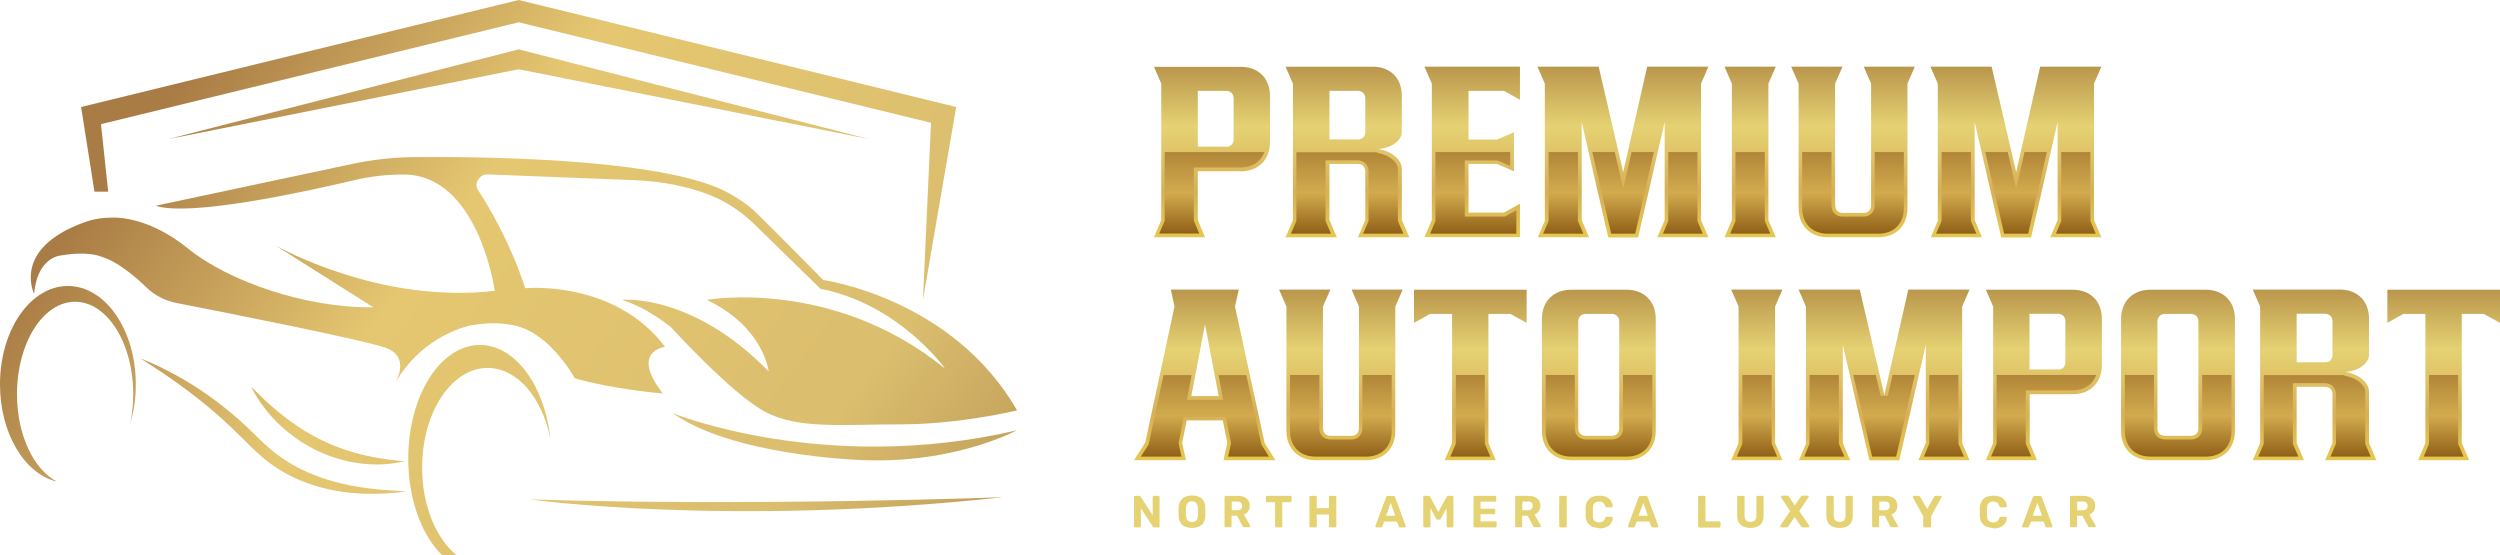 <?xml version="1.0" encoding="UTF-8"?>
<svg id="Layer_1" data-name="Layer 1" xmlns="http://www.w3.org/2000/svg" xmlns:xlink="http://www.w3.org/1999/xlink" viewBox="0 0 145.81 32.37">
  <defs>
    <style>
      .cls-1 {
        fill: #e5d273;
      }

      .cls-1, .cls-2, .cls-3, .cls-4, .cls-5, .cls-6, .cls-7, .cls-8, .cls-9, .cls-10, .cls-11, .cls-12, .cls-13, .cls-14, .cls-15, .cls-16, .cls-17, .cls-18, .cls-19, .cls-20, .cls-21, .cls-22, .cls-23, .cls-24, .cls-25, .cls-26, .cls-27, .cls-28, .cls-29, .cls-30, .cls-31, .cls-32, .cls-33, .cls-34, .cls-35, .cls-36, .cls-37, .cls-38, .cls-39, .cls-40, .cls-41, .cls-42, .cls-43, .cls-44, .cls-45, .cls-46, .cls-47, .cls-48, .cls-49, .cls-50, .cls-51, .cls-52 {
        stroke-width: 0px;
      }

      .cls-2 {
        fill: url(#linear-gradient);
      }

      .cls-3 {
        fill: url(#linear-gradient-38);
      }

      .cls-4 {
        fill: url(#linear-gradient-33);
      }

      .cls-5 {
        fill: url(#linear-gradient-29);
      }

      .cls-6 {
        fill: url(#linear-gradient-32);
      }

      .cls-7 {
        fill: url(#linear-gradient-30);
      }

      .cls-8 {
        fill: url(#linear-gradient-31);
      }

      .cls-9 {
        fill: url(#linear-gradient-36);
      }

      .cls-10 {
        fill: url(#linear-gradient-39);
      }

      .cls-11 {
        fill: url(#linear-gradient-34);
      }

      .cls-12 {
        fill: url(#linear-gradient-37);
      }

      .cls-13 {
        fill: url(#linear-gradient-35);
      }

      .cls-14 {
        fill: url(#linear-gradient-28);
      }

      .cls-15 {
        fill: url(#linear-gradient-25);
      }

      .cls-16 {
        fill: url(#linear-gradient-11);
      }

      .cls-17 {
        fill: url(#linear-gradient-12);
      }

      .cls-18 {
        fill: url(#linear-gradient-13);
      }

      .cls-19 {
        fill: url(#linear-gradient-10);
      }

      .cls-20 {
        fill: url(#linear-gradient-17);
      }

      .cls-21 {
        fill: url(#linear-gradient-16);
      }

      .cls-22 {
        fill: url(#linear-gradient-19);
      }

      .cls-23 {
        fill: url(#linear-gradient-15);
      }

      .cls-24 {
        fill: url(#linear-gradient-23);
      }

      .cls-25 {
        fill: url(#linear-gradient-21);
      }

      .cls-26 {
        fill: url(#linear-gradient-18);
      }

      .cls-27 {
        fill: url(#linear-gradient-14);
      }

      .cls-28 {
        fill: url(#linear-gradient-22);
      }

      .cls-29 {
        fill: url(#linear-gradient-20);
      }

      .cls-30 {
        fill: url(#linear-gradient-27);
      }

      .cls-31 {
        fill: url(#linear-gradient-24);
      }

      .cls-32 {
        fill: url(#linear-gradient-26);
      }

      .cls-33 {
        fill: url(#linear-gradient-45);
      }

      .cls-34 {
        fill: url(#linear-gradient-46);
      }

      .cls-35 {
        fill: url(#linear-gradient-44);
      }

      .cls-36 {
        fill: url(#linear-gradient-48);
      }

      .cls-37 {
        fill: url(#linear-gradient-49);
      }

      .cls-38 {
        fill: url(#linear-gradient-47);
      }

      .cls-39 {
        fill: url(#linear-gradient-42);
      }

      .cls-40 {
        fill: url(#linear-gradient-43);
      }

      .cls-41 {
        fill: url(#linear-gradient-40);
      }

      .cls-42 {
        fill: url(#linear-gradient-41);
      }

      .cls-43 {
        fill: url(#linear-gradient-51);
      }

      .cls-44 {
        fill: url(#linear-gradient-50);
      }

      .cls-45 {
        fill: url(#linear-gradient-4);
      }

      .cls-46 {
        fill: url(#linear-gradient-2);
      }

      .cls-47 {
        fill: url(#linear-gradient-3);
      }

      .cls-48 {
        fill: url(#linear-gradient-8);
      }

      .cls-49 {
        fill: url(#linear-gradient-9);
      }

      .cls-50 {
        fill: url(#linear-gradient-7);
      }

      .cls-51 {
        fill: url(#linear-gradient-5);
      }

      .cls-52 {
        fill: url(#linear-gradient-6);
      }
    </style>
    <linearGradient id="linear-gradient" x1="15.95" y1="-2.35" x2="67.92" y2="36.78" gradientUnits="userSpaceOnUse">
      <stop offset="0" stop-color="#a97c45"/>
      <stop offset=".27" stop-color="#e5c771"/>
      <stop offset=".65" stop-color="#dbbe6e"/>
      <stop offset="1" stop-color="#a37a42"/>
    </linearGradient>
    <linearGradient id="linear-gradient-2" x1="16.1" y1="-2.55" x2="68.07" y2="36.59" xlink:href="#linear-gradient"/>
    <linearGradient id="linear-gradient-3" x1="15.06" y1="-1.16" x2="67.03" y2="37.97" xlink:href="#linear-gradient"/>
    <linearGradient id="linear-gradient-4" x1="11.26" y1="3.88" x2="63.23" y2="43.01" xlink:href="#linear-gradient"/>
    <linearGradient id="linear-gradient-5" x1="-.29" y1="19.22" x2="51.68" y2="58.35" xlink:href="#linear-gradient"/>
    <linearGradient id="linear-gradient-6" x1="6.34" y1="10.42" x2="58.3" y2="49.55" xlink:href="#linear-gradient"/>
    <linearGradient id="linear-gradient-7" x1="2.81" y1="15.1" x2="54.78" y2="54.23" xlink:href="#linear-gradient"/>
    <linearGradient id="linear-gradient-8" x1="3.84" y1="13.73" x2="55.81" y2="52.87" xlink:href="#linear-gradient"/>
    <linearGradient id="linear-gradient-9" x1="9.92" y1="5.66" x2="61.89" y2="44.79" xlink:href="#linear-gradient"/>
    <linearGradient id="linear-gradient-10" x1="10.61" y1="4.74" x2="62.58" y2="43.88" xlink:href="#linear-gradient"/>
    <linearGradient id="linear-gradient-11" x1="4.01" y1="13.51" x2="55.98" y2="52.64" xlink:href="#linear-gradient"/>
    <linearGradient id="linear-gradient-12" x1="70.68" y1="13.84" x2="70.68" y2="3.9" gradientUnits="userSpaceOnUse">
      <stop offset="0" stop-color="#e5c852"/>
      <stop offset=".27" stop-color="#d8b056"/>
      <stop offset=".65" stop-color="#e5d273"/>
      <stop offset="1" stop-color="#ba964c"/>
    </linearGradient>
    <linearGradient id="linear-gradient-13" x1="78.58" x2="78.58" xlink:href="#linear-gradient-12"/>
    <linearGradient id="linear-gradient-14" x1="85.87" x2="85.87" xlink:href="#linear-gradient-12"/>
    <linearGradient id="linear-gradient-15" x1="94.66" x2="94.66" xlink:href="#linear-gradient-12"/>
    <linearGradient id="linear-gradient-16" x1="102.08" x2="102.08" xlink:href="#linear-gradient-12"/>
    <linearGradient id="linear-gradient-17" x1="108.08" x2="108.08" xlink:href="#linear-gradient-12"/>
    <linearGradient id="linear-gradient-18" x1="117.58" x2="117.58" xlink:href="#linear-gradient-12"/>
    <linearGradient id="linear-gradient-19" x1="70.69" y1="13.63" x2="70.69" y2="8.87" gradientUnits="userSpaceOnUse">
      <stop offset="0" stop-color="#906017"/>
      <stop offset=".5" stop-color="#d2ab4e"/>
      <stop offset="1" stop-color="#b18639"/>
    </linearGradient>
    <linearGradient id="linear-gradient-20" x1="78.58" x2="78.58" xlink:href="#linear-gradient-19"/>
    <linearGradient id="linear-gradient-21" x1="85.92" x2="85.92" xlink:href="#linear-gradient-19"/>
    <linearGradient id="linear-gradient-22" x1="91.17" x2="91.17" xlink:href="#linear-gradient-19"/>
    <linearGradient id="linear-gradient-23" x1="98.15" x2="98.15" xlink:href="#linear-gradient-19"/>
    <linearGradient id="linear-gradient-24" x1="102.08" x2="102.08" xlink:href="#linear-gradient-19"/>
    <linearGradient id="linear-gradient-25" x1="108.08" x2="108.08" xlink:href="#linear-gradient-19"/>
    <linearGradient id="linear-gradient-26" x1="114.1" x2="114.1" xlink:href="#linear-gradient-19"/>
    <linearGradient id="linear-gradient-27" x1="94.67" x2="94.67" xlink:href="#linear-gradient-19"/>
    <linearGradient id="linear-gradient-28" x1="117.59" x2="117.59" xlink:href="#linear-gradient-19"/>
    <linearGradient id="linear-gradient-29" x1="121.07" x2="121.07" xlink:href="#linear-gradient-19"/>
    <linearGradient id="linear-gradient-30" x1="102.47" y1="26.84" x2="102.47" y2="16.9" xlink:href="#linear-gradient-12"/>
    <linearGradient id="linear-gradient-31" x1="109.88" y1="26.84" x2="109.88" y2="16.9" xlink:href="#linear-gradient-12"/>
    <linearGradient id="linear-gradient-32" x1="119.19" y1="26.84" x2="119.19" y2="16.9" xlink:href="#linear-gradient-12"/>
    <linearGradient id="linear-gradient-33" x1="127.03" y1="26.84" x2="127.03" y2="16.9" xlink:href="#linear-gradient-12"/>
    <linearGradient id="linear-gradient-34" x1="134.99" y1="26.84" x2="134.99" y2="16.9" xlink:href="#linear-gradient-12"/>
    <linearGradient id="linear-gradient-35" x1="142.52" y1="26.84" x2="142.52" y2="16.9" xlink:href="#linear-gradient-12"/>
    <linearGradient id="linear-gradient-36" x1="102.47" y1="26.63" x2="102.47" y2="21.87" xlink:href="#linear-gradient-19"/>
    <linearGradient id="linear-gradient-37" x1="106.4" y1="26.63" x2="106.4" y2="21.87" xlink:href="#linear-gradient-19"/>
    <linearGradient id="linear-gradient-38" x1="109.89" y1="26.63" x2="109.89" y2="21.87" xlink:href="#linear-gradient-19"/>
    <linearGradient id="linear-gradient-39" x1="113.37" y1="26.63" x2="113.37" y2="21.87" xlink:href="#linear-gradient-19"/>
    <linearGradient id="linear-gradient-40" x1="119.2" y1="26.63" x2="119.2" y2="21.87" xlink:href="#linear-gradient-19"/>
    <linearGradient id="linear-gradient-41" x1="127.03" y1="26.63" x2="127.03" y2="21.87" xlink:href="#linear-gradient-19"/>
    <linearGradient id="linear-gradient-42" x1="134.99" y1="26.63" x2="134.99" y2="21.87" xlink:href="#linear-gradient-19"/>
    <linearGradient id="linear-gradient-43" x1="142.52" y1="26.63" x2="142.52" y2="21.87" xlink:href="#linear-gradient-19"/>
    <linearGradient id="linear-gradient-44" x1="70.27" y1="26.84" x2="70.27" y2="16.9" xlink:href="#linear-gradient-12"/>
    <linearGradient id="linear-gradient-45" x1="78.21" y1="26.84" x2="78.21" y2="16.9" xlink:href="#linear-gradient-12"/>
    <linearGradient id="linear-gradient-46" x1="85.75" y1="26.84" x2="85.75" y2="16.9" xlink:href="#linear-gradient-12"/>
    <linearGradient id="linear-gradient-47" x1="93.25" y1="26.84" x2="93.25" y2="16.9" xlink:href="#linear-gradient-12"/>
    <linearGradient id="linear-gradient-48" x1="70.28" y1="26.63" x2="70.28" y2="21.87" xlink:href="#linear-gradient-19"/>
    <linearGradient id="linear-gradient-49" x1="78.21" y1="26.63" x2="78.21" y2="21.87" xlink:href="#linear-gradient-19"/>
    <linearGradient id="linear-gradient-50" x1="85.75" y1="26.63" x2="85.75" y2="21.87" xlink:href="#linear-gradient-19"/>
    <linearGradient id="linear-gradient-51" x1="93.25" y1="26.63" x2="93.25" y2="21.87" xlink:href="#linear-gradient-19"/>
  </defs>
  <g>
    <polygon class="cls-2" points="30.25 0 4.73 6.24 5.51 11.18 6.31 11.18 5.89 7.24 30.25 1.3 54.3 7.16 53.83 17.48 55.77 6.24 30.25 0"/>
    <polygon class="cls-46" points="30.25 2.88 9.82 8.11 30.25 4.04 50.68 8.11 30.25 2.88"/>
    <path class="cls-47" d="M59.3,25.1s-3.31,1.8-8.32,1.75c-1.48,0-8.4-.38-11.74-2.75,0,0,8.85,3.61,20.06,1Z"/>
    <path class="cls-45" d="M30.93,29.13s11.51,1.62,27.56-.13c0,0-14.34.54-27.56.13Z"/>
    <path class="cls-51" d="M7.6,24.68c.11-.53.17-1.1.17-1.7,0-2.97-1.52-5.38-3.39-5.38s-3.39,2.41-3.39,5.38c0,2.38.97,4.4,2.33,5.11-1.88-.44-3.32-2.81-3.32-5.67,0-3.17,1.77-5.74,3.96-5.74s3.96,2.57,3.96,5.74c0,.8-.11,1.57-.32,2.26Z"/>
    <path class="cls-52" d="M32.09,25.54c-.48-2.36-1.93-4.08-3.65-4.08-2.11,0-3.82,2.6-3.82,5.81,0,2.2.8,4.11,1.99,5.1h-.84c-1.18-1.17-1.96-3.25-1.96-5.62,0-3.66,1.87-6.63,4.18-6.63,2.05,0,3.75,2.33,4.11,5.42Z"/>
    <path class="cls-50" d="M8.16,20.89c2.45.97,4.7,2.49,6.58,4.34.27.26.53.52.8.76,1.62,1.5,3.78,2.22,5.94,2.49.74.1,1.48.14,2.23.18-.74.11-1.5.15-2.26.14-1.91-.03-3.86-.51-5.45-1.6-.95-.64-1.72-1.53-2.53-2.29-1.62-1.54-3.42-2.84-5.32-4.03h0Z"/>
    <path class="cls-48" d="M14.65,22.55c1.48,1.54,3.18,2.86,5.2,3.58,1.21.45,2.45.66,3.75.77-1.62.39-3.38.16-4.9-.52-1.72-.77-3.21-2.14-4.05-3.82h0Z"/>
    <path class="cls-49" d="M27.67,18.95c-.07.01-.12.02-.16.03.06-.01.11-.02.15-.03h0s0,0,.01,0Z"/>
    <path class="cls-19" d="M59.3,23.94s-3.34.81-6.76.81-6.01.3-7.95-.75c-1.94-1.05-5.44-4.9-5.44-4.9,0,0-1.32-1.13-2.88-1.61,0,0,4.07-.43,8.56,4.17,0,0-.27-2.58-3.61-4.17,0,0,7.35-1.32,13.9,4.01-.04-.06-2.68-3.75-7.27-4.66l-3.85-3.76c-.83-.81-1.83-1.45-2.93-1.83-1-.35-2.34-.67-4.02-.74-3.5-.14-7.57-.3-8.65-.34-.17,0-.33.07-.43.21l-.08.11c-.13.17-.13.4-.02.58.51.77,1.88,3,2.76,5.74,0,0,5.2-.51,8.16,3.42,0,0-2.07.24-.13,2.72,0,0-2.91-.24-5.14-.89,0,0-.54-1-1.44-1.87-.08-.07-.15-.15-.24-.22-.44-.38-.95-.72-1.51-.9,0,0,0,0,0,0-.03-.01-.06-.02-.09-.03-.03-.01-.07-.02-.1-.03-.02,0-.04,0-.06-.01-1-.24-1.98-.13-2.41-.05h0s0,0-.01,0h0s-.09.02-.15.03c0,0-.01,0-.02,0-.02,0-.03,0-.04,0-.01,0-.02,0-.02,0-.81.2-2.94.92-4.34,3.28.23-.45.63-1.53-.58-1.97-1.27-.46-9.29-2.05-12.22-2.62-.66-.13-1.27-.44-1.75-.91-.62-.59-1.55-1.39-2.4-1.71-.06-.02-.12-.04-.17-.06,0,0,0,0,0,0-.89-.36-2.2-.13-2.41-.09-.02,0-.02,0-.03,0h0c-.39.06-1.37.4-1.54,2.23,0,0-1.32-2.61,2.89-4.15.53-.2,1.1-.29,1.67-.29h.04s.05,0,.08,0c.25,0,2.1.02,4.29,1.8,2.36,1.92,6.91,3.49,10.81,3.43l-5.7-3.6c.4.22,6.21,3.41,12.79,2.64l-.02-.09s-.97-6.73-5.33-6.69h0c-.98,0-1.95.11-2.9.34-2.91.69-9.55,2.13-11.53,1.48l11.47-2.44c1.21-.26,2.45-.39,3.69-.4,4.07-.03,13.45.09,17.57,1.77,0,0,1.32.53,2.29,1.47.97.94,3.91,3.93,3.91,3.93,0,0,7.51,1.02,11.31,7.6Z"/>
    <path class="cls-16" d="M6.14,15.08c-.05-.02-.11-.03-.17-.06.06.02.11.04.17.06Z"/>
  </g>
  <g>
    <g>
      <path class="cls-1" d="M66.21,30.76s-.03,0-.05-.02c-.01-.01-.02-.03-.02-.05v-1.7s0-.03.02-.05c.01-.01.03-.02.05-.02h.24s.05,0,.06.02.02.02.02.03l.7,1.09v-1.07s0-.03.02-.05.03-.02.04-.02h.27s.03,0,.05.02c.01.01.02.03.02.05v1.7s0,.03-.02.05c-.01.01-.03.02-.05.02h-.24s-.04,0-.06-.02c-.01-.01-.02-.02-.02-.03l-.7-1.06v1.04s0,.03-.02.05-.03.02-.05.02h-.26Z"/>
      <path class="cls-1" d="M69.52,30.79c-.16,0-.3-.03-.41-.08-.12-.05-.21-.13-.27-.24s-.1-.24-.1-.4c0-.07,0-.15,0-.22s0-.15,0-.23c0-.16.04-.29.11-.4.07-.11.16-.19.27-.24.12-.05.25-.08.41-.08s.29.03.4.08c.12.05.21.13.27.24.07.11.1.24.1.4,0,.08,0,.15,0,.23s0,.15,0,.22c0,.16-.04.29-.1.4s-.15.18-.27.24c-.12.05-.25.08-.41.08ZM69.52,30.45c.1,0,.18-.03.25-.09.07-.06.1-.16.1-.3,0-.08,0-.15,0-.22s0-.14,0-.21c0-.09-.02-.16-.05-.22s-.07-.1-.12-.13-.11-.04-.18-.04-.13.01-.18.04c-.05.03-.09.07-.12.13s-.05.13-.05.22c0,.08,0,.15,0,.21s0,.14,0,.22c0,.14.04.24.1.3.06.06.15.09.25.09Z"/>
      <path class="cls-1" d="M71.49,30.76s-.03,0-.05-.02c-.01-.01-.02-.03-.02-.05v-1.7s0-.03.02-.05c.01-.01.03-.02.05-.02h.69c.22,0,.39.05.52.15.13.1.19.24.19.43,0,.13-.03.23-.09.32s-.14.15-.25.19l.37.65s0,.02,0,.03c0,.01,0,.03-.02.04-.01.01-.02.02-.04.02h-.29s-.05,0-.07-.02c-.02-.02-.03-.03-.03-.05l-.32-.6h-.32v.6s0,.03-.02.05-.03.02-.05.02h-.29ZM71.84,29.76h.33c.1,0,.17-.02.21-.07s.07-.1.07-.18-.02-.14-.07-.19c-.05-.05-.12-.07-.21-.07h-.33v.5Z"/>
      <path class="cls-1" d="M74.44,30.76s-.03,0-.05-.02c-.01-.01-.02-.03-.02-.05v-1.4h-.48s-.03,0-.04-.02-.02-.03-.02-.04v-.24s0-.03.02-.05.03-.02.04-.02h1.37s.03,0,.05.02c.01.01.02.03.02.05v.24s0,.03-.02.04c-.01.01-.03.02-.05.02h-.47v1.4s0,.03-.02.05c-.01.01-.03.02-.05.02h-.29Z"/>
      <path class="cls-1" d="M76.44,30.76s-.03,0-.05-.02c-.01-.01-.02-.03-.02-.05v-1.7s0-.03.02-.05c.01-.01.03-.02.05-.02h.29s.03,0,.05.02.02.03.02.05v.65h.71v-.65s0-.03.02-.05.03-.02.05-.02h.29s.03,0,.05.02.02.03.02.05v1.7s0,.03-.02.05-.03.02-.05.02h-.29s-.03,0-.05-.02-.02-.03-.02-.05v-.68h-.71v.68s0,.03-.02.05-.03.02-.05.02h-.29Z"/>
      <path class="cls-1" d="M80.28,30.76s-.03,0-.04-.02c-.01-.01-.02-.02-.02-.04,0,0,0-.02,0-.02l.62-1.68s.02-.04.03-.05.04-.02.07-.02h.33s.05,0,.07.02.03.03.03.05l.62,1.68s0,.01,0,.02c0,.01,0,.03-.02.04-.01.01-.02.02-.04.02h-.27s-.05,0-.06-.02c-.01-.01-.02-.02-.02-.03l-.11-.29h-.74l-.11.29s-.01.02-.02.03-.03.02-.06.02h-.27ZM80.84,30.08h.54l-.27-.75-.27.75Z"/>
      <path class="cls-1" d="M83.08,30.76s-.03,0-.05-.02c-.01-.01-.02-.03-.02-.05v-1.7s0-.03.02-.05c.01-.01.03-.02.05-.02h.24s.05,0,.06.02c.01.01.02.02.03.03l.48.89.49-.89s.01-.02.02-.03.03-.02.06-.02h.24s.03,0,.05.02.02.03.02.05v1.7s0,.03-.02.05-.03.02-.05.02h-.27s-.03,0-.04-.02c-.01-.01-.02-.03-.02-.05v-1.06l-.33.62s-.02.03-.03.04c-.01.01-.03.02-.05.02h-.12s-.04,0-.05-.02c-.01-.01-.03-.03-.03-.04l-.33-.62v1.06s0,.03-.02.05-.03.02-.04.02h-.27Z"/>
      <path class="cls-1" d="M86.01,30.76s-.03,0-.05-.02c-.01-.01-.02-.03-.02-.05v-1.7s0-.03.02-.05c.01-.01.03-.02.05-.02h1.19s.03,0,.05.02.02.03.02.05v.21s0,.03-.02.04-.03.02-.05.02h-.85v.41h.79s.03,0,.05.02.02.03.02.05v.19s0,.03-.02.04-.03.02-.05.02h-.79v.42h.87s.03,0,.05.02.02.03.02.05v.21s0,.03-.02.05-.03.02-.05.02h-1.21Z"/>
      <path class="cls-1" d="M88.44,30.76s-.03,0-.05-.02c-.01-.01-.02-.03-.02-.05v-1.7s0-.03.02-.05c.01-.01.03-.02.05-.02h.69c.22,0,.39.05.52.15.13.1.19.24.19.43,0,.13-.03.23-.09.32s-.14.15-.25.19l.37.65s0,.02,0,.03c0,.01,0,.03-.02.04-.01.01-.02.02-.04.02h-.29s-.05,0-.07-.02c-.02-.02-.03-.03-.03-.05l-.32-.6h-.32v.6s0,.03-.02.05-.03.02-.05.02h-.29ZM88.79,29.76h.33c.1,0,.17-.02.21-.07s.07-.1.07-.18-.02-.14-.07-.19c-.05-.05-.12-.07-.21-.07h-.33v.5Z"/>
      <path class="cls-1" d="M91.01,30.76s-.03,0-.05-.02c-.01-.01-.02-.03-.02-.05v-1.7s0-.03.02-.05c.01-.01.03-.02.05-.02h.3s.03,0,.05.02c.01.01.02.03.02.05v1.7s0,.03-.02.05c-.01.01-.03.02-.05.02h-.3Z"/>
      <path class="cls-1" d="M93.27,30.79c-.16,0-.3-.03-.42-.08-.11-.05-.2-.14-.27-.24-.06-.11-.1-.23-.1-.39,0-.07,0-.15,0-.23s0-.16,0-.24c0-.15.04-.28.11-.38.06-.11.15-.19.27-.24s.25-.08.41-.08c.12,0,.22.01.32.04.1.03.18.07.25.13.07.06.12.12.16.2.04.08.06.16.06.25,0,.02,0,.03-.02.04-.01.01-.02.02-.04.02h-.3s-.04,0-.05-.02c-.01-.01-.02-.03-.03-.05-.03-.1-.07-.17-.13-.21-.06-.04-.14-.06-.23-.06-.11,0-.19.03-.26.09-.06.06-.1.16-.1.3,0,.14,0,.29,0,.44,0,.14.04.24.1.3.06.06.15.09.26.09.09,0,.17-.02.23-.06s.11-.11.13-.21c0-.03.02-.04.03-.05.01,0,.03-.01.05-.01h.3s.03,0,.04.02c.01.01.02.02.02.04,0,.09-.02.18-.06.25-.04.08-.09.14-.16.2s-.15.1-.25.13c-.1.03-.2.04-.32.04Z"/>
      <path class="cls-1" d="M95.01,30.76s-.03,0-.04-.02c-.01-.01-.02-.02-.02-.04,0,0,0-.02,0-.02l.62-1.68s.02-.04.03-.05.04-.02.07-.02h.33s.05,0,.07.02.03.03.03.05l.62,1.68s0,.01,0,.02c0,.01,0,.03-.02.04-.01.01-.02.02-.04.02h-.27s-.05,0-.06-.02c-.01-.01-.02-.02-.02-.03l-.11-.29h-.74l-.11.29s-.01.02-.02.03-.03.02-.06.02h-.27ZM95.57,30.08h.54l-.27-.75-.27.75Z"/>
      <path class="cls-1" d="M99.11,30.76s-.03,0-.05-.02c-.01-.01-.02-.03-.02-.05v-1.7s0-.03.02-.05c.01-.01.03-.02.05-.02h.29s.03,0,.05.02c.01.01.02.03.02.05v1.42h.81s.03,0,.05.02c.01.01.02.03.02.05v.22s0,.03-.02.05-.03.02-.05.02h-1.17Z"/>
      <path class="cls-1" d="M102.08,30.79c-.15,0-.29-.03-.4-.08-.12-.05-.2-.13-.27-.24-.06-.11-.09-.24-.09-.41v-1.07s0-.03.02-.05c.01-.01.03-.02.05-.02h.29s.03,0,.05.02c.01.01.02.03.02.05v1.07c0,.13.03.23.09.29.06.06.15.09.26.09s.19-.03.25-.09c.06-.06.09-.16.09-.29v-1.07s0-.03.02-.05c.01-.01.03-.02.05-.02h.29s.03,0,.04.02.02.03.02.05v1.07c0,.17-.03.3-.09.41-.06.11-.15.19-.26.24-.11.05-.25.08-.4.08Z"/>
      <path class="cls-1" d="M103.89,30.76s-.03,0-.04-.02c-.01-.01-.02-.02-.02-.04,0,0,0-.01,0-.02,0,0,0-.01,0-.02l.58-.85-.54-.81s0-.02,0-.03c0-.01,0-.03.02-.04.01-.01.02-.02.04-.02h.32s.04,0,.05.02.02.02.03.03l.35.52.35-.52s.02-.02.03-.03.03-.02.06-.02h.31s.03,0,.04.02c.01.01.02.02.02.04,0,.01,0,.02-.01.03l-.54.81.58.85s0,.01,0,.02c0,0,0,.01,0,.02,0,.01,0,.03-.02.04-.01.01-.02.02-.04.02h-.33s-.04,0-.05-.02c-.01-.01-.02-.02-.03-.03l-.38-.55-.38.55s-.01.02-.03.03-.03.02-.06.02h-.32Z"/>
      <path class="cls-1" d="M107.28,30.79c-.15,0-.29-.03-.4-.08-.12-.05-.2-.13-.27-.24-.06-.11-.09-.24-.09-.41v-1.07s0-.03.02-.05c.01-.01.03-.02.05-.02h.29s.03,0,.05.02c.01.01.02.03.02.05v1.07c0,.13.03.23.09.29.06.06.15.09.26.09s.19-.03.25-.09c.06-.06.09-.16.09-.29v-1.07s0-.03.02-.05c.01-.01.03-.02.05-.02h.29s.03,0,.04.02.02.03.02.05v1.07c0,.17-.03.3-.09.41-.06.11-.15.19-.26.24-.11.05-.25.08-.4.08Z"/>
      <path class="cls-1" d="M109.26,30.76s-.03,0-.05-.02c-.01-.01-.02-.03-.02-.05v-1.7s0-.03.02-.05c.01-.01.03-.02.05-.02h.69c.22,0,.39.05.52.15.13.1.19.24.19.43,0,.13-.03.23-.09.32s-.14.15-.25.19l.37.65s0,.02,0,.03c0,.01,0,.03-.02.04-.01.01-.02.02-.04.02h-.29s-.05,0-.07-.02c-.02-.02-.03-.03-.03-.05l-.32-.6h-.32v.6s0,.03-.02.05-.03.02-.05.02h-.29ZM109.61,29.76h.33c.1,0,.17-.02.21-.07s.07-.1.07-.18-.02-.14-.07-.19c-.05-.05-.12-.07-.21-.07h-.33v.5Z"/>
      <path class="cls-1" d="M112.24,30.76s-.03,0-.05-.02-.02-.03-.02-.05v-.58l-.61-1.11s0-.01,0-.01c0,0,0,0,0-.01,0-.01,0-.03.02-.04.01-.01.02-.02.04-.02h.28s.04,0,.06.02c.01.01.02.02.03.03l.41.72.41-.72s.01-.02.03-.03c.01-.01.03-.02.06-.02h.28s.03,0,.04.02c.01.01.02.02.02.04,0,0,0,.01,0,.01,0,0,0,0,0,.01l-.61,1.11v.58s0,.03-.02.05-.03.02-.05.02h-.29Z"/>
      <path class="cls-1" d="M116.26,30.79c-.16,0-.3-.03-.42-.08-.11-.05-.2-.14-.27-.24-.06-.11-.1-.23-.1-.39,0-.07,0-.15,0-.23s0-.16,0-.24c0-.15.04-.28.11-.38.06-.11.15-.19.27-.24s.25-.08.41-.08c.12,0,.22.01.32.04.1.03.18.07.25.13.07.06.12.12.16.2.04.08.06.16.06.25,0,.02,0,.03-.02.04-.01.01-.02.02-.04.02h-.3s-.04,0-.05-.02c-.01-.01-.02-.03-.03-.05-.03-.1-.07-.17-.13-.21-.06-.04-.14-.06-.23-.06-.11,0-.19.03-.26.09-.06.06-.1.16-.1.3,0,.14,0,.29,0,.44,0,.14.04.24.1.3.06.06.15.09.26.09.09,0,.17-.02.23-.06s.11-.11.13-.21c0-.03.02-.04.03-.05.01,0,.03-.01.05-.01h.3s.03,0,.04.02c.01.01.02.02.02.04,0,.09-.02.18-.06.25-.04.08-.09.14-.16.2s-.15.1-.25.13c-.1.03-.2.04-.32.04Z"/>
      <path class="cls-1" d="M118,30.76s-.03,0-.04-.02c-.01-.01-.02-.02-.02-.04,0,0,0-.02,0-.02l.62-1.68s.02-.04.03-.05.04-.02.07-.02h.33s.05,0,.07.02.03.03.03.05l.62,1.68s0,.01,0,.02c0,.01,0,.03-.02.04-.01.01-.02.02-.04.02h-.27s-.05,0-.06-.02c-.01-.01-.02-.02-.02-.03l-.11-.29h-.74l-.11.29s-.01.02-.02.03-.03.02-.06.02h-.27ZM118.56,30.08h.54l-.27-.75-.27.75Z"/>
      <path class="cls-1" d="M120.8,30.76s-.03,0-.05-.02c-.01-.01-.02-.03-.02-.05v-1.7s0-.03.02-.05c.01-.01.03-.02.05-.02h.69c.22,0,.39.05.52.15.13.1.19.24.19.43,0,.13-.03.23-.09.32s-.14.15-.25.19l.37.65s0,.02,0,.03c0,.01,0,.03-.02.04-.01.01-.02.02-.04.02h-.29s-.05,0-.07-.02c-.02-.02-.03-.03-.03-.05l-.32-.6h-.32v.6s0,.03-.02.05-.03.02-.05.02h-.29ZM121.15,29.76h.33c.1,0,.17-.02.21-.07s.07-.1.07-.18-.02-.14-.07-.19c-.05-.05-.12-.07-.21-.07h-.33v.5Z"/>
    </g>
    <g>
      <g>
        <g>
          <path class="cls-17" d="M67.29,3.9h5.08c1.03,0,1.7.67,1.7,1.7v2.69c0,1.02-.67,1.7-1.7,1.7h-2.51v2.85l.43,1h-2.99l.43-1v-7.96l-.43-.99ZM71.52,8.56c.25,0,.43-.16.43-.43v-2.4c0-.25-.18-.43-.43-.43h-1.66v3.25h1.66Z"/>
          <path class="cls-18" d="M82.18,13.84h-2.98l.43-1v-2.85c0-.26-.18-.43-.43-.43h-1.66v3.28l.43,1h-2.99l.43-1v-7.96l-.43-.99h5.08c1.03,0,1.7.67,1.7,1.7v2.11c0,.49-.62.95-1.39.99.89.14,1.39.69,1.39,1.15v2.99l.43,1ZM79.63,7.71v-1.98c0-.25-.18-.43-.43-.43h-1.66v2.83h1.66c.25,0,.43-.16.43-.43Z"/>
          <path class="cls-27" d="M83.51,12.84v-7.96l-.43-.99h5.57v1.93l-.93-.52h-2.07v2.84h1.66l.99-.43v2.28l-.99-.43h-1.66v2.84h2.07l.93-.52v1.95h-5.57l.43-1Z"/>
          <path class="cls-23" d="M90.1,12.84v-7.96l-.43-.99h3.57l1.43,6.15,1.4-6.15h3.57l-.43.99v7.96l.43,1h-2.98l.43-1v-5.73l-1.55,6.74h-1.74l-1.55-6.74v5.73l.43,1h-2.99l.43-1Z"/>
          <path class="cls-21" d="M101.01,12.84v-7.96l-.43-.99h2.99l-.43.99v7.96l.43,1h-2.99l.43-1Z"/>
          <path class="cls-20" d="M107.04,11.99c0,.26.16.43.43.43h1.23c.25,0,.43-.16.43-.43v-7.11l-.43-.99h2.98l-.43.99v7.26c0,1.02-.67,1.7-1.7,1.7h-2.95c-1.02,0-1.7-.69-1.7-1.7v-7.26l-.43-.99h2.99l-.43.99v7.11Z"/>
          <path class="cls-26" d="M113.02,12.84v-7.96l-.43-.99h3.57l1.43,6.15,1.4-6.15h3.57l-.43.99v7.96l.43,1h-2.98l.43-1v-5.73l-1.55,6.74h-1.74l-1.55-6.74v5.73l.43,1h-2.99l.43-1Z"/>
        </g>
        <path class="cls-22" d="M67.93,8.87v4.01l-.32.74h2.34l-.32-.74v-3.11h2.72c.69,0,1.19-.34,1.39-.9h-5.83Z"/>
        <path class="cls-29" d="M79.52,13.63h2.33l-.32-.74v-3.03c0-.37-.45-.82-1.2-.94v-.04s-4.72,0-4.72,0v4.01l-.32.74h2.34l-.32-.74v-3.54h1.87c.37,0,.64.27.64.64v2.9l-.32.74Z"/>
        <polygon class="cls-25" points="88.44 12.26 88.44 13.63 83.41 13.63 83.72 12.89 83.72 8.87 88.08 8.87 88.08 9.68 87.35 9.36 85.43 9.36 85.43 12.63 87.77 12.63 88.44 12.26"/>
        <polygon class="cls-28" points="92.03 12.89 92.35 13.63 90 13.63 90.32 12.89 90.32 8.87 92.03 8.87 92.03 12.89"/>
        <polygon class="cls-24" points="99.31 13.63 96.99 13.63 97.3 12.89 97.3 8.87 99 8.87 99 12.89 99.31 13.63"/>
        <polygon class="cls-31" points="103.25 13.63 100.91 13.63 101.22 12.89 101.22 8.87 102.93 8.87 102.93 12.89 103.25 13.63"/>
        <path class="cls-15" d="M111.04,8.87v3.27c0,.9-.58,1.49-1.49,1.49h-2.95c-.9,0-1.49-.58-1.49-1.49v-3.27h1.71v3.12c0,.38.26.64.64.64h1.24c.37,0,.64-.27.64-.64v-3.12h1.7Z"/>
        <polygon class="cls-32" points="114.95 12.89 115.27 13.63 112.92 13.63 113.24 12.89 113.24 8.87 114.95 8.87 114.95 12.89"/>
        <g>
          <polygon class="cls-30" points="94.67 11 94.18 8.87 92.87 8.87 93.97 13.63 95.37 13.63 96.46 8.87 95.16 8.87 94.67 11"/>
          <polygon class="cls-14" points="118.08 8.87 117.59 11 117.1 8.87 115.79 8.87 116.89 13.63 118.29 13.63 119.38 8.87 118.08 8.87"/>
        </g>
        <polygon class="cls-5" points="122.23 13.63 119.91 13.63 120.22 12.89 120.22 8.87 121.92 8.87 121.92 12.89 122.23 13.63"/>
      </g>
      <g>
        <path class="cls-7" d="M101.4,25.84v-7.96l-.43-.99h2.99l-.43.99v7.96l.43,1h-2.99l.43-1Z"/>
        <path class="cls-8" d="M105.33,25.84v-7.96l-.43-.99h3.57l1.43,6.15,1.4-6.15h3.57l-.43.99v7.96l.43,1h-2.98l.43-1v-5.73l-1.55,6.74h-1.74l-1.55-6.74v5.73l.43,1h-2.99l.43-1Z"/>
        <path class="cls-6" d="M115.81,16.9h5.08c1.03,0,1.7.67,1.7,1.7v2.69c0,1.02-.67,1.7-1.7,1.7h-2.51v2.85l.43,1h-2.99l.43-1v-7.96l-.43-.99ZM120.03,21.56c.25,0,.43-.16.43-.43v-2.4c0-.25-.18-.43-.43-.43h-1.66v3.25h1.66Z"/>
        <path class="cls-4" d="M123.71,18.6c0-1.03.69-1.7,1.7-1.7h3.24c1.02,0,1.7.67,1.7,1.7v6.54c0,1.02-.69,1.7-1.7,1.7h-3.24c-1.02,0-1.7-.69-1.7-1.7v-6.54ZM127.78,25.42c.26,0,.44-.16.44-.43v-6.25c0-.25-.18-.43-.44-.43h-1.51c-.26,0-.44.18-.44.43v6.25c0,.26.18.43.44.43h1.51Z"/>
        <path class="cls-11" d="M138.59,26.84h-2.98l.43-1v-2.85c0-.26-.18-.43-.43-.43h-1.66v3.28l.43,1h-2.99l.43-1v-7.96l-.43-.99h5.08c1.03,0,1.7.67,1.7,1.7v2.11c0,.49-.62.95-1.39.99.89.14,1.39.69,1.39,1.15v2.99l.43,1ZM136.04,20.71v-1.98c0-.25-.18-.43-.43-.43h-1.66v2.83h1.66c.25,0,.43-.16.43-.43Z"/>
        <path class="cls-13" d="M141.46,25.84v-7.53h-1.29l-.93.52v-1.93h6.57v1.93l-.95-.52h-1.28v7.53l.43,1h-2.98l.43-1Z"/>
        <polygon class="cls-9" points="103.65 26.63 101.3 26.63 101.62 25.88 101.62 21.87 103.33 21.87 103.33 25.88 103.65 26.63"/>
        <polygon class="cls-12" points="107.25 25.88 107.57 26.63 105.23 26.63 105.54 25.88 105.54 21.87 107.25 21.87 107.25 25.88"/>
        <polygon class="cls-3" points="110.38 21.87 111.68 21.87 110.59 26.63 109.19 26.63 108.09 21.87 109.4 21.87 109.69 23.09 110.11 23.09 110.38 21.87"/>
        <polygon class="cls-10" points="114.54 26.63 112.21 26.63 112.52 25.88 112.52 21.87 114.22 21.87 114.22 25.88 114.54 26.63"/>
        <path class="cls-41" d="M116.45,21.87v4.01l-.32.74h2.34l-.32-.74v-3.11h2.72c.69,0,1.19-.34,1.39-.9h-5.83Z"/>
        <path class="cls-42" d="M128.44,21.87v3.12c0,.38-.27.64-.65.64h-1.51c-.39,0-.65-.26-.65-.64v-3.12h-1.7v3.27c0,.9.58,1.49,1.49,1.49h3.24c.9,0,1.49-.58,1.49-1.49v-3.27h-1.7Z"/>
        <path class="cls-39" d="M135.94,26.63h2.33l-.32-.74v-3.03c0-.37-.45-.82-1.2-.94v-.04s-4.72,0-4.72,0v4.01l-.32.74h2.34l-.32-.74v-3.54h1.87c.37,0,.64.27.64.64v2.9l-.32.74Z"/>
        <polygon class="cls-40" points="143.68 26.63 141.36 26.63 141.67 25.88 141.67 21.87 143.37 21.87 143.37 25.88 143.68 26.63"/>
      </g>
      <g>
        <path class="cls-35" d="M66.79,25.84l1.71-7.96-.21-.99h3.96l-.22.99,1.73,7.96.63,1h-3.03l.22-1-.26-1.32h-2.11l-.26,1.32.22,1h-3.03l.64-1ZM71.08,23.1l-.8-4.18-.8,4.18h1.59Z"/>
        <path class="cls-33" d="M77.17,24.99c0,.26.16.43.43.43h1.23c.25,0,.43-.16.43-.43v-7.11l-.43-.99h2.98l-.43.99v7.26c0,1.02-.67,1.7-1.7,1.7h-2.95c-1.02,0-1.7-.69-1.7-1.7v-7.26l-.43-.99h2.99l-.43.99v7.11Z"/>
        <path class="cls-34" d="M84.69,25.84v-7.53h-1.29l-.93.52v-1.93h6.57v1.93l-.95-.52h-1.28v7.53l.43,1h-2.98l.43-1Z"/>
        <path class="cls-38" d="M89.93,18.6c0-1.03.69-1.7,1.7-1.7h3.24c1.02,0,1.7.67,1.7,1.7v6.54c0,1.02-.69,1.7-1.7,1.7h-3.24c-1.02,0-1.7-.69-1.7-1.7v-6.54ZM94,25.42c.26,0,.44-.16.44-.43v-6.25c0-.25-.18-.43-.44-.43h-1.51c-.26,0-.44.18-.44.43v6.25c0,.26.18.43.44.43h1.51Z"/>
        <path class="cls-36" d="M74.01,26.63l-.44-.7-.88-4.05h-1.62l.27,1.44h-2.11l.27-1.44h-1.64l-.87,4.05-.45.7h2.37l-.17-.78.3-1.53h2.46l.3,1.53-.17.78h2.38Z"/>
        <path class="cls-37" d="M81.17,21.87v3.27c0,.9-.58,1.49-1.49,1.49h-2.95c-.9,0-1.49-.58-1.49-1.49v-3.27h1.71v3.12c0,.38.26.64.64.64h1.23c.37,0,.64-.27.64-.64v-3.12h1.7Z"/>
        <polygon class="cls-44" points="86.92 26.63 84.59 26.63 84.91 25.88 84.91 21.87 86.6 21.87 86.6 25.88 86.92 26.63"/>
        <path class="cls-43" d="M94.66,21.87v3.12c0,.38-.27.64-.65.64h-1.51c-.39,0-.65-.26-.65-.64v-3.12h-1.7v3.27c0,.9.58,1.49,1.49,1.49h3.24c.9,0,1.49-.58,1.49-1.49v-3.27h-1.7Z"/>
      </g>
    </g>
  </g>
</svg>